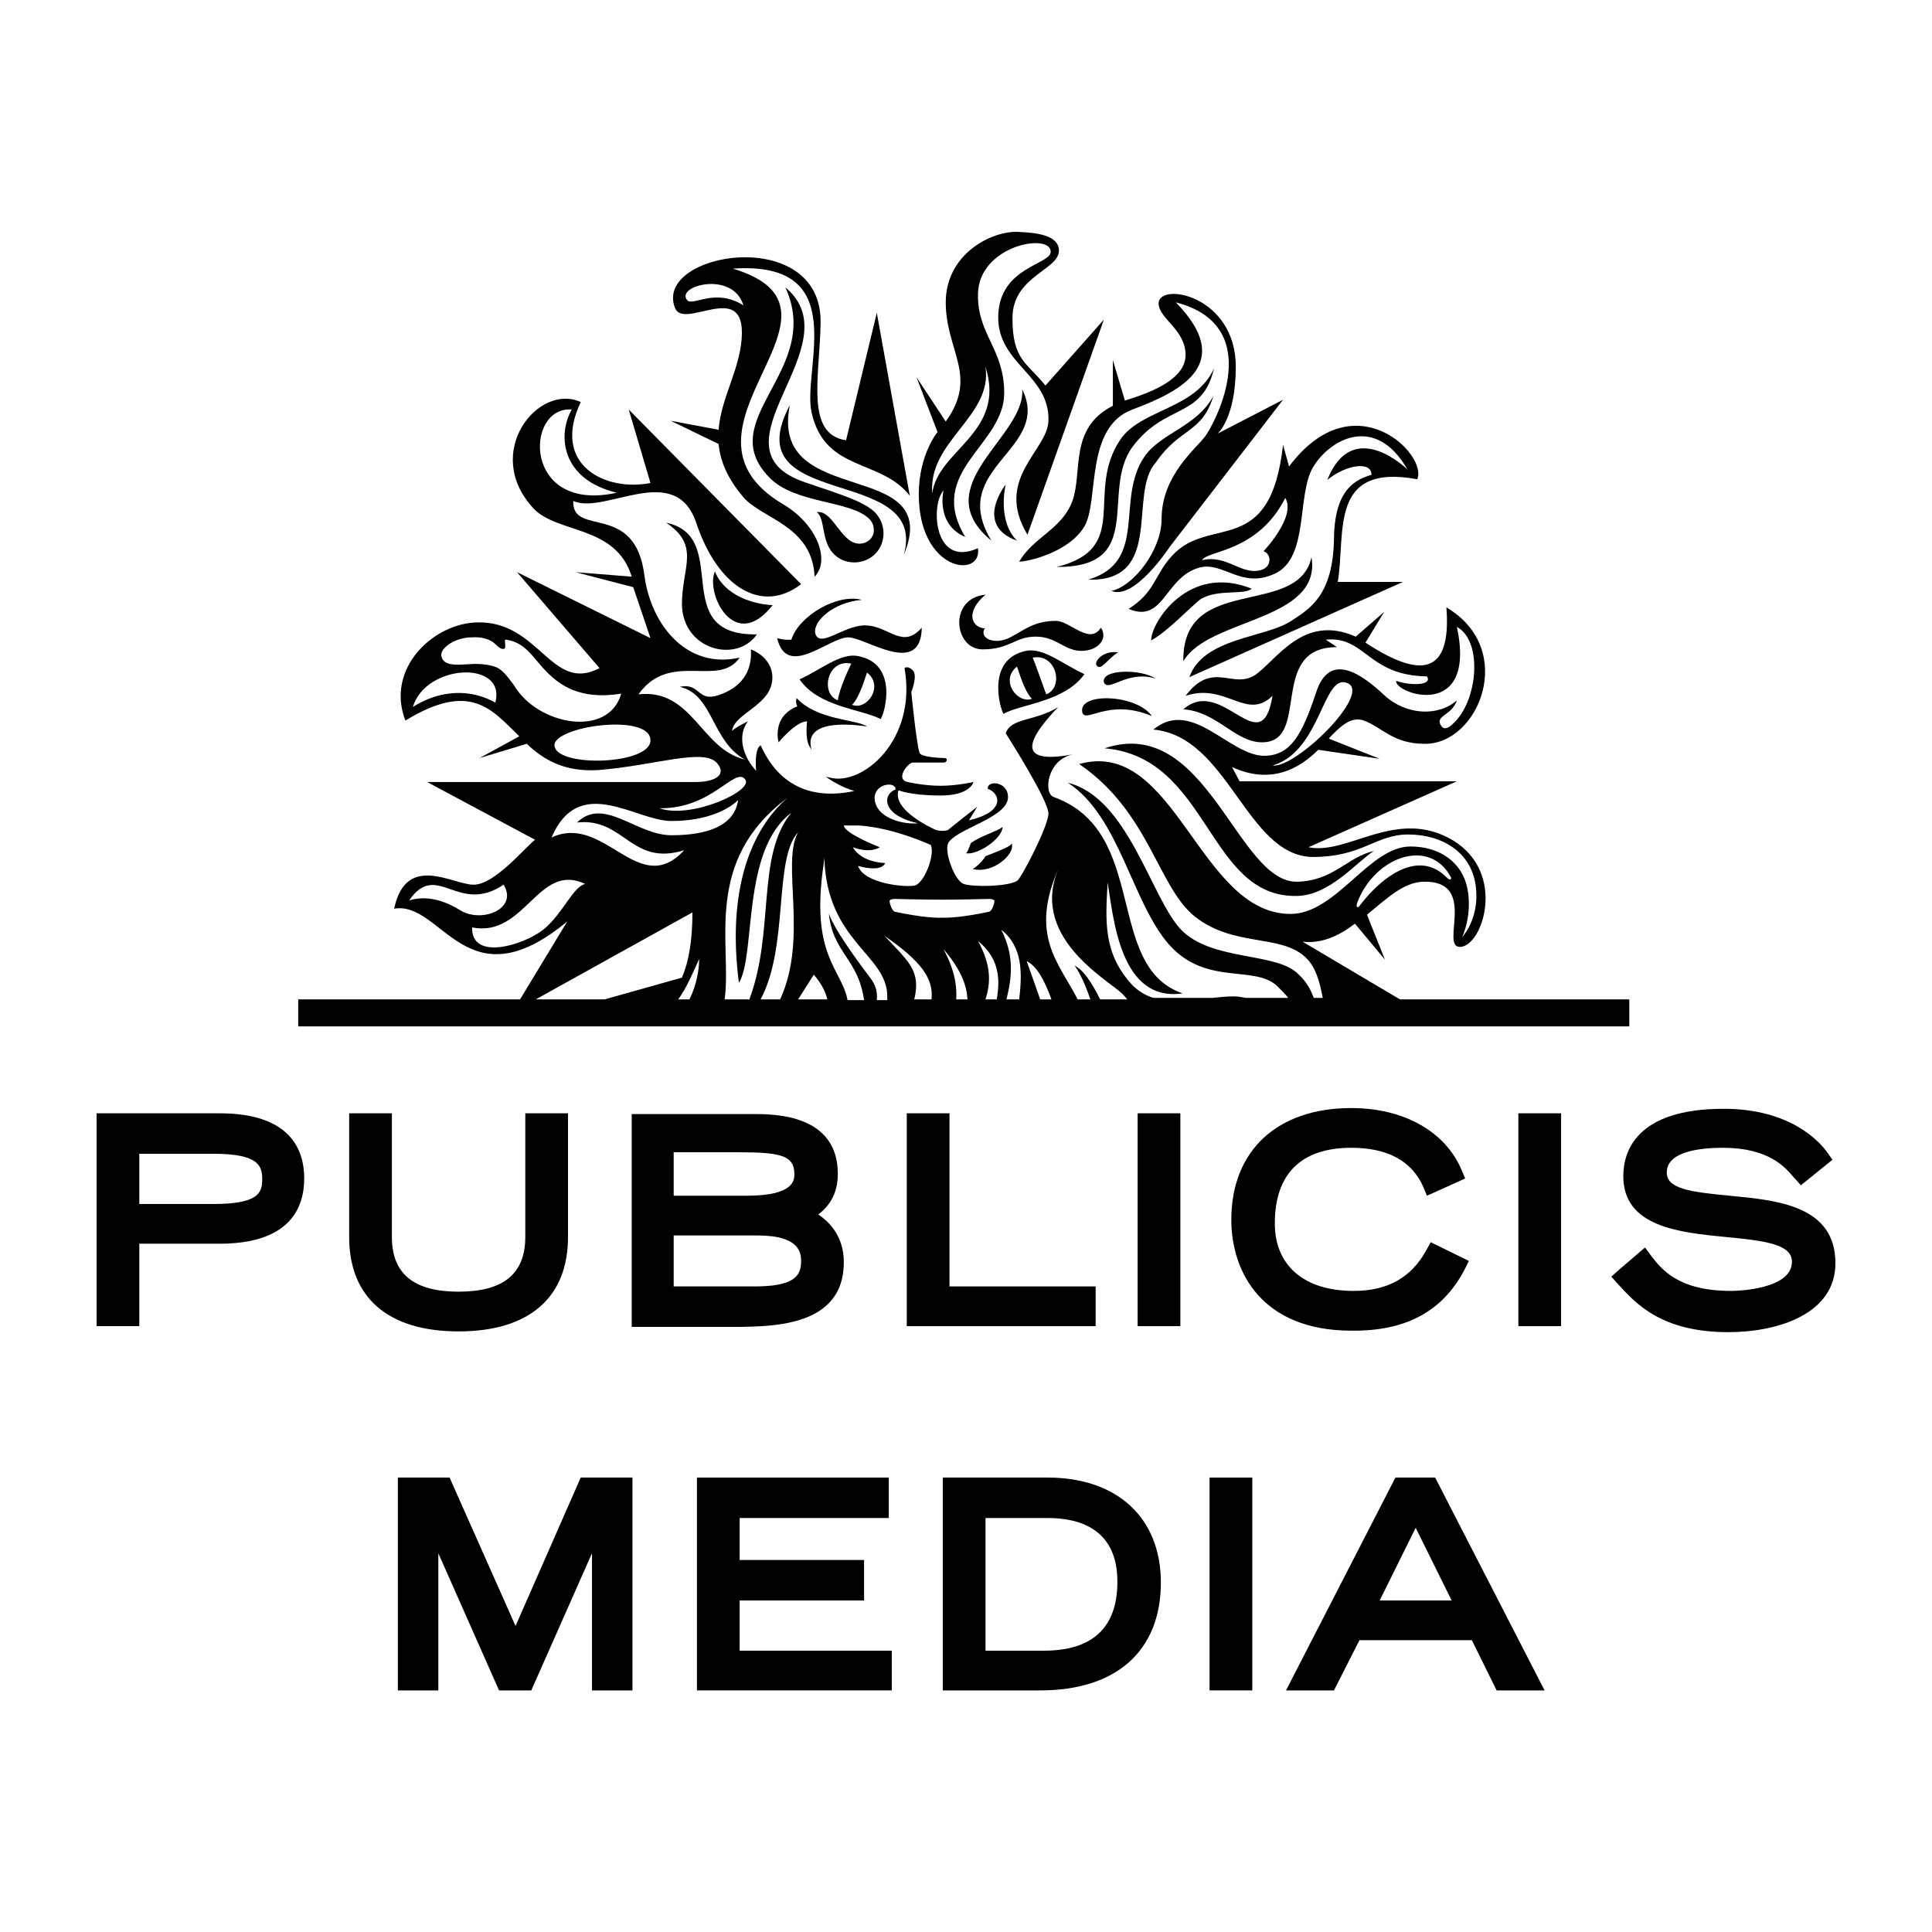 <svg width="100" height="100" viewBox="0 0 100 100" fill="none" xmlns="http://www.w3.org/2000/svg">
<path d="M11.362 57.624H5V68.641H7.211V64.374H11.362C14.97 64.374 15.746 62.551 15.746 60.999C15.746 59.486 15.009 57.624 11.362 57.624ZM7.211 59.719H11.052C13.379 59.719 13.573 60.34 13.573 61.038C13.573 61.736 13.379 62.318 11.052 62.318H7.211V59.719Z" fill="black"/>
<path d="M29.4 64.025V57.624H27.189V64.025C27.189 65.926 26.064 66.857 23.737 66.857C21.409 66.857 20.284 65.926 20.284 64.025V57.624H18.073V64.025C18.073 67.167 20.09 68.913 23.737 68.913C27.383 68.913 29.4 67.167 29.4 64.025Z" fill="black"/>
<path d="M43.676 65.344C43.676 64.025 42.978 63.288 42.357 62.861C42.861 62.473 43.366 61.852 43.366 60.766C43.366 57.663 40.068 57.663 38.982 57.663H32.698V68.68H38.323C40.03 68.641 43.676 68.641 43.676 65.344ZM38.206 59.641C40.379 59.641 41.116 59.797 41.116 60.766C41.116 61.077 41.116 61.891 38.633 61.891H34.87V59.641H38.206ZM39.06 66.585H34.87V63.947H39.215C41.465 63.947 41.465 64.917 41.465 65.305C41.465 66.081 41.038 66.585 39.06 66.585Z" fill="black"/>
<path d="M56.71 66.585H49.145V57.624H46.934V68.641H56.71V66.585Z" fill="black"/>
<path d="M61.095 57.624H58.884V68.641H61.095V57.624Z" fill="black"/>
<path d="M75.798 65.732L76.031 65.266L74.052 64.297L73.82 64.723C73.044 66.12 71.841 66.818 70.057 66.818C67.496 66.818 65.984 65.499 65.984 63.327C65.984 60.766 67.341 59.409 69.94 59.409C71.841 59.409 73.083 60.107 73.665 61.426L73.859 61.891L75.837 60.999L75.643 60.534C74.79 58.555 72.656 57.353 69.94 57.353C66.1 57.353 63.733 59.564 63.733 63.133C63.733 65.887 65.363 68.874 69.94 68.874C72.772 68.913 74.673 67.866 75.798 65.732Z" fill="black"/>
<path d="M80.802 57.624H78.591V68.641H80.802V57.624Z" fill="black"/>
<path d="M89.531 61.891C87.514 61.697 86.272 61.542 86.272 60.689C86.272 59.564 88.096 59.409 89.182 59.409C91.548 59.409 92.402 60.417 92.828 60.922L93.216 61.348L94.846 60.029L94.574 59.641C94.186 59.098 92.673 57.391 89.221 57.391C84.682 57.391 84.022 59.603 84.022 60.883C84.022 63.521 86.971 63.792 89.298 64.025C91.393 64.219 92.751 64.413 92.751 65.305C92.751 66.74 89.919 66.818 89.609 66.818C86.854 66.818 86.001 65.693 85.458 64.995L85.147 64.568L83.79 65.732L83.402 66.081L83.751 66.469C84.643 67.439 85.962 68.952 89.453 68.952C92.014 68.952 95.001 68.021 95.001 65.383C95.001 62.396 91.975 62.124 89.531 61.891Z" fill="black"/>
<path d="M26.684 84.159L23.27 76.478H20.593V87.495H22.688V80.396L25.831 87.495H27.499L30.641 80.396V87.495H32.736V76.478H30.059L26.684 84.159Z" fill="black"/>
<path d="M38.284 82.84H44.724V80.745H38.284V78.572H46.004V76.478H36.073V87.495H46.159V85.439H38.284V82.84Z" fill="black"/>
<path d="M54.228 76.478H48.797V87.495H53.841C57.797 87.495 60.086 85.439 60.086 81.909C60.086 78.572 57.836 76.478 54.228 76.478ZM54.035 85.439H51.009V78.572H54.228C55.897 78.572 57.836 79.154 57.836 81.87C57.836 84.236 56.556 85.439 54.035 85.439Z" fill="black"/>
<path d="M64.818 76.478H62.607V87.495H64.818V76.478Z" fill="black"/>
<path d="M72.227 76.478L66.564 87.495H69.046L70.365 84.896H76.184L77.464 87.495H79.947L74.283 76.478H72.227ZM71.413 82.84L73.275 79.077L75.137 82.84H71.413Z" fill="black"/>
<path d="M72.461 51.727L67.418 48.74C68.426 48.857 69.319 48.43 70.133 47.809L71.685 49.672L70.754 47.344C71.763 46.529 72.616 45.676 73.663 45.637C76.534 45.559 74.517 49.012 75.564 49.012C76.728 49.012 78.008 45.21 75.215 43.503C72.306 41.758 69.784 44.279 67.728 43.852L75.409 40.439H64.159L63.771 39.702C65.788 40.633 67.263 39.779 68.232 38.809L71.413 39.275L68.775 38.228C69.396 37.568 69.939 37.064 70.599 37.297C71.53 37.646 72.112 38.499 73.741 38.499C76.534 38.538 78.551 33.611 74.866 31.439C75.138 34.969 73.508 35.124 70.676 33.262L71.646 31.672L70.172 32.952C67.457 31.749 66.099 34.154 64.974 34.93C63.81 35.706 62.763 34.154 61.366 36.016C63.461 35.318 64.508 37.335 65.866 36.016C65.284 39.547 63.267 34.93 61.25 36.715C62.995 36.831 63.926 38.422 65.323 38.422C67.883 38.422 65.594 33.495 69.202 33.495L68.62 33.107C70.676 32.913 70.793 34.969 73.857 35.008C74.168 35.473 73.043 35.512 72.267 35.24C72.15 35.9 76.457 37.374 75.409 32.447C76.767 33.184 76.495 36.288 75.215 37.452C74.982 37.684 74.75 37.801 74.594 37.568C74.245 37.025 75.138 37.064 75.409 36.249C74.439 37.103 72.771 37.025 71.646 35.978C70.521 34.93 68.814 33.65 68.116 35.861C67.379 38.072 66.797 39.081 65.478 39.12C63.655 39.159 61.715 36.094 59.698 37.762C63.577 38.111 64.508 44.279 67.922 44.357C70.56 44.357 71.181 43.193 72.888 43.193C74.633 43.193 76.418 44.124 76.418 46.374C76.418 47.732 75.681 48.508 75.681 48.508C75.681 48.508 76.224 47.383 75.952 45.986C75.681 44.628 74.517 43.814 73.004 43.814C70.87 43.814 69.163 47.305 66.797 47.305C62.064 47.305 60.823 38.15 55.857 39.547C59.504 42.029 59.931 45.947 61.87 47.46C63.849 49.012 66.254 48.352 67.534 49.516C68.077 49.982 68.31 50.797 68.465 51.65H68C67.844 51.223 67.612 50.797 67.224 50.447C66.099 49.245 62.685 49.788 61.094 48.081C59.543 46.374 58.379 41.292 55.276 40.516C57.952 42.262 58.573 46.684 60.513 48.896C62.452 51.068 64.974 49.904 66.138 51.068C66.332 51.262 66.525 51.456 66.681 51.65H64.469C64.275 51.611 64.082 51.572 63.849 51.572C63.5 51.572 63.112 51.611 62.763 51.65H59.698C59.31 51.534 58.922 51.301 58.612 50.99C57.099 49.361 57.215 47.693 57.331 45.676C57.642 47.577 57.991 51.883 61.211 51.417C57.138 50.021 59.504 43.038 54.538 41.253C53.995 41.059 54.189 39.314 55.547 39.042C52.87 39.547 52.87 38.577 54.771 36.598C53.607 37.335 52.327 37.141 52.056 37.956C52.056 37.956 54.267 41.409 54.267 42.107C54.267 42.766 52.831 45.521 52.638 45.598C52.094 45.909 50.31 45.909 49.883 45.753C49.418 45.598 48.875 44.124 49.069 43.659C49.418 42.922 52.133 42.34 52.172 41.292C52.211 40.439 51.086 40.361 51.125 40.827C51.784 41.059 52.056 42.029 50.155 42.456L50.581 41.758C50.581 41.758 49.146 42.883 49.069 42.96C48.991 42.999 48.681 43.038 48.448 42.96C48.254 42.883 46.159 41.913 46.508 40.904C46.508 40.904 47.129 41.176 48.681 41.176C50.232 41.176 50.388 40.477 50.388 40.477C50.388 40.477 49.534 40.672 48.681 40.672C47.827 40.672 46.974 40.477 46.974 40.477C46.314 40.322 47.013 39.469 47.245 39.469C47.245 39.469 48.758 39.469 48.875 39.469C48.991 39.469 49.107 39.236 48.875 39.236C48.719 39.236 47.672 39.197 47.594 38.965C47.439 38.538 47.168 35.822 47.168 35.822C47.168 35.822 47.517 34.969 47.245 34.697C46.974 34.426 46.819 34.581 46.819 34.581C47.478 38.344 44.607 40.71 42.939 40.245L42.745 40.206C43.133 40.478 43.599 40.749 44.219 40.943C41.116 41.602 39.875 39.702 39.37 38.577C39.099 38.732 39.099 39.43 39.138 39.896C38.478 39.197 38.129 38.111 38.711 37.335C37.935 37.723 37.896 37.84 37.896 37.84C37.935 37.18 39.06 36.753 39.642 36.016C40.224 35.279 40.107 34.115 38.866 33.611C38.944 34.775 38.362 35.59 37.198 35.978C36.073 36.365 36.267 35.318 35.181 35.551C36.926 35.939 36.81 38.344 38.556 39.314C36.267 38.771 35.84 35.628 33.047 35.939C34.676 33.65 37.198 35.628 38.284 34.038C35.569 34.659 33.707 32.37 33.357 29.809C32.892 25.93 29.595 27.831 29.672 25.93C31.301 26.667 34.948 23.835 36.034 27.055C37.159 30.43 39.448 31.788 41.465 30.236L32.543 21.197L33.668 24.999C31.34 25.465 28.508 24.068 30.06 20.809C27.849 19.801 24.939 23.447 27.616 26.318C28.858 27.637 31.883 27.172 32.698 29.848L29.788 29.616L32.776 30.391L33.668 33.029L26.763 29.616L31.03 34.581C28.547 35.9 27.926 32.137 24.707 32.215C22.457 32.253 19.935 34.581 20.983 37.297C24.358 35.24 25.444 36.715 26.879 38.111L24.823 39.236L27.267 38.499C28.12 39.314 29.207 39.973 30.991 39.857C33.901 39.624 36.461 38.693 37.12 39.508C37.625 40.09 37.043 40.477 35.995 40.477H22.108L27.694 43.465C27.151 43.891 25.599 45.792 24.513 45.792C23.426 45.792 21.021 44.124 20.401 47.034C22.883 46.607 24.125 52.038 29.362 47.693L26.918 51.727H15.435V53.124H84.332V51.727H72.461ZM69.745 35.357C71.025 35.9 67.069 39.779 65.866 39.624C68.388 38.887 68.465 34.814 69.745 35.357ZM70.25 46.723C71.142 44.357 73.974 43.309 75.099 45.404C75.138 45.521 75.06 45.598 74.866 45.404C73.431 43.969 71.569 45.327 70.405 46.84C70.25 47.072 70.172 46.917 70.25 46.723ZM29.595 21.197C28.857 22.478 29.013 24.805 31.922 25.503C27.034 26.59 27.151 21.003 29.595 21.197ZM25.638 36.365C23.388 35.124 21.37 36.598 21.37 36.598C22.03 34.348 26.22 34.154 25.638 36.365ZM26.608 35.473C26.258 35.008 25.987 34.62 25.599 34.503C25.133 34.348 24.59 34.348 24.125 34.387C23.543 34.426 23.038 34.426 22.883 34.077C22.767 33.844 22.883 33.611 23.194 33.378C23.504 33.146 23.97 32.99 24.396 32.99C24.901 32.952 25.366 33.068 25.638 33.34C25.909 33.611 26.026 33.611 26.103 33.572C26.181 33.534 26.142 33.378 26.142 33.262C26.142 33.184 26.103 33.107 26.181 33.107C26.995 33.223 27.383 33.728 27.81 34.232C28.508 35.047 29.556 36.327 32.155 35.9C31.495 38.228 27.81 37.529 26.608 35.473ZM28.702 38.615C28.547 37.607 33.629 36.87 33.668 38.305C33.707 39.585 28.858 39.74 28.702 38.615ZM54.849 44.822C53.181 48.43 57.293 50.68 58.069 51.417C58.146 51.495 58.263 51.611 58.34 51.727H56.944C56.517 50.874 56.09 50.215 55.625 49.982C55.974 50.486 56.206 51.068 56.439 51.727H55.78C54.81 49.827 53.219 48.391 54.849 44.822ZM54.422 51.727H53.84L53.142 49.749C53.685 50.021 54.073 50.758 54.422 51.727ZM52.754 51.727H52.094C52.366 50.641 52.521 49.477 51.823 48.12C52.948 49.012 52.909 50.37 52.754 51.727ZM51.59 51.727H51.008C51.28 50.874 51.319 49.982 50.62 48.702C51.706 49.594 51.784 50.641 51.59 51.727ZM47.323 51.727C47.672 50.253 47.051 49.788 45.771 48.43C47.672 49.749 48.331 50.641 48.215 51.727H47.323ZM48.836 49.128C49.767 50.215 50.038 51.029 50.077 51.727H49.495C49.534 51.029 49.418 50.215 48.836 49.128ZM48.758 46.568C49.573 46.568 51.163 46.529 51.202 46.529C51.435 46.529 51.474 46.607 51.474 46.646C51.474 46.723 51.357 47.15 51.202 47.189C51.202 47.189 49.651 47.538 48.758 47.499C47.866 47.538 46.314 47.189 46.314 47.189C46.159 47.15 46.043 46.723 46.043 46.646C46.043 46.607 46.081 46.529 46.314 46.529C46.314 46.529 47.944 46.568 48.758 46.568ZM46.353 40.865C45.694 41.098 45.577 42.184 47.517 42.611C46.896 42.689 45.344 42.417 45.267 41.331C45.267 40.516 46.392 40.439 46.353 40.865ZM44.452 42.727C46.276 42.844 48.176 43.736 48.176 43.736C48.409 44.202 47.866 45.676 47.362 45.831C46.935 45.947 44.724 45.753 44.413 44.822C45.732 45.172 45.81 44.667 45.81 44.667C45.81 44.667 44.607 44.667 44.142 43.852C45.073 44.202 45.538 43.852 45.538 43.852C45.538 43.852 43.715 43.154 43.676 42.727H44.452ZM42.629 44.745L42.668 44.396C42.784 48.74 45.926 49.4 45.926 51.572C45.926 51.65 45.926 51.689 45.926 51.766H45.383C45.422 51.378 45.344 50.99 45.034 50.602C42.978 47.887 42.901 47.266 42.901 47.266C43.094 49.322 44.413 49.594 44.724 51.766H43.87C43.56 50.137 41.931 49.477 42.629 44.745ZM42.823 51.727H41.31L42.125 50.447C42.551 50.952 42.745 51.378 42.823 51.727ZM40.379 51.727H39.37C40.844 48.973 40.03 44.473 41.31 43.077C40.418 44.667 41.853 48.547 40.379 51.727ZM40.767 41.292C40.146 41.835 37.392 44.279 38.245 50.874C39.138 49.439 38.362 44.008 40.961 42.068C39.138 44.279 40.107 48.197 38.788 51.727H37.508C37.896 48.896 36.344 44.59 40.767 41.292ZM35.685 51.727H35.103C35.53 51.146 35.84 50.409 36.189 49.633C36.189 50.137 36.073 50.952 35.685 51.727ZM38.556 40.322C39.099 40.904 35.763 42.417 34.133 41.835C36.849 41.874 38.013 39.702 38.556 40.322ZM34.754 42.495C36.616 42.495 37.741 41.874 38.207 41.409C38.013 42.766 36.577 43.232 34.754 43.232C32.931 43.232 31.263 41.215 29.866 42.572C32.31 42.301 32.659 44.861 35.413 44.008C33.047 46.568 31.301 42.068 28.547 43.348C29.982 40.012 32.892 42.495 34.754 42.495ZM21.176 46.607C22.612 44.512 23.698 47.383 26.064 45.792C26.84 47.034 24.939 47.809 23.814 47.111C22.689 46.413 21.797 46.413 21.176 46.607ZM28.12 48.12C27.073 48.934 24.396 49.749 24.435 48.003C27.189 48.547 27.849 44.59 30.293 45.753C29.672 45.87 29.129 47.305 28.12 48.12ZM35.84 47.227C35.84 48.702 35.646 49.788 35.297 50.602L31.301 51.727H27.733L35.84 47.227Z" fill="black"/>
<path d="M51.009 30.779C49.069 30.973 49.38 33.611 50.854 33.611C52.289 33.611 52.522 32.952 53.608 32.952C54.694 32.952 55.082 33.689 55.975 33.689C56.828 33.689 57.371 33.068 56.983 32.486C56.401 33.417 55.393 32.137 54.656 32.137C53.531 32.137 53.026 32.603 52.289 32.99C51.475 33.417 50.66 33.029 50.97 32.525C50.311 32.486 49.923 31.71 51.009 30.779Z" fill="black"/>
<path d="M57.991 22.749C56.129 25.503 58.612 28.374 54.694 29.344C59.349 29.383 56.944 25.426 58.612 23.137C60.319 20.848 62.22 21.702 62.84 19.064C61.871 21.198 59.078 21.159 57.991 22.749Z" fill="black"/>
<path d="M52.638 27.986C51.591 26.939 52.056 25.077 52.056 25.077C52.056 25.077 50.388 27.172 52.638 27.986Z" fill="black"/>
<path d="M59.233 23.641C57.72 25.853 59.466 29.073 56.323 30.003C60.28 30.12 58.379 25.542 59.815 23.952C61.056 22.128 62.22 22.439 62.802 20.499C61.948 22.09 60.086 22.4 59.233 23.641Z" fill="black"/>
<path d="M64.781 30.469C61.522 29.15 59.582 32.215 59.582 33.146C60.358 32.758 61.677 31.361 62.143 31.012C63.035 30.469 64.431 30.818 64.781 30.469Z" fill="black"/>
<path d="M57.138 35.318C57.371 35.861 58.341 34.659 59.815 35.124C59.078 34.62 56.983 34.62 57.138 35.318Z" fill="black"/>
<path d="M67.883 28.84C67.185 32.021 61.172 29.654 61.249 34.232C62.53 31.982 68.426 32.176 67.883 28.84Z" fill="black"/>
<path d="M56.013 36.831C56.129 37.529 57.332 36.094 59.62 37.064C58.845 35.939 55.858 35.822 56.013 36.831Z" fill="black"/>
<path d="M51.318 27.986C48.991 24.185 54.461 23.292 52.909 20.15C53.103 22.594 47.866 25.154 51.318 27.986Z" fill="black"/>
<path d="M51.9 42.805C51.589 43.038 50.852 43.232 50.27 43.62C50.193 43.736 50.115 44.085 49.999 44.163C50.581 44.279 51.861 43.426 51.9 42.805Z" fill="black"/>
<path d="M44.413 33.96C43.521 33.766 42.435 34.697 41.387 35.163C42.357 36.598 44.646 36.715 45.577 37.219C45.81 36.909 46.508 34.348 44.413 33.96ZM43.366 36.249C42.435 35.9 42.823 34.077 44.064 34.348C43.986 34.503 43.443 35.628 43.366 36.249ZM44.103 36.482C44.529 36.055 44.801 34.969 44.879 34.814C45.771 35.512 44.879 36.792 44.103 36.482Z" fill="black"/>
<path d="M47.711 32.486C46.702 33.65 46.004 32.37 44.762 32.37C43.676 32.37 42.435 33.572 42.202 32.797C42.047 32.176 43.133 31.167 44.607 31.051C43.366 30.702 41.349 31.866 40.961 33.107C40.573 33.146 40.224 33.029 40.224 33.029C40.728 35.163 42.9 32.99 43.909 32.99C44.801 32.99 47.672 35.085 47.711 32.486Z" fill="black"/>
<path d="M47.439 19.529L48.526 22.361C48.526 22.361 47.556 23.525 47.556 25.581C47.556 29.616 50.853 29.965 50.62 28.374C48.293 29.422 48.176 26.085 48.836 25.387C48.836 25.387 48.409 27.133 49.961 27.792C47.905 24.378 51.978 23.059 51.978 20.344C51.978 18.055 50.582 17.318 50.62 15.223C50.659 12.702 54.345 12.042 54.383 13.012C54.422 13.71 51.707 13.788 51.668 16.387C51.629 18.831 54.345 19.413 54.267 21.779C54.228 23.331 51.435 24.766 53.181 27.676L57.138 16.542L54.112 19.956C53.142 18.753 52.405 18.637 52.405 16.465C52.405 14.292 54.81 13.982 54.81 12.973C54.81 12.159 53.608 12.042 52.715 12.004C51.358 11.926 48.952 13.129 48.952 15.65C48.952 18.172 50.659 19.452 48.952 21.818L47.439 19.529ZM51.008 18.986C52.095 22.4 48.526 23.292 48.254 25.542C48.021 22.827 51.396 21.547 51.008 18.986Z" fill="black"/>
<path d="M44.879 37.607C44.336 37.219 42.319 37.297 41.232 36.133C41.232 36.133 41.155 36.366 41.271 36.559C39.913 37.103 40.301 38.422 40.301 38.422C40.301 38.422 41.194 37.335 41.775 37.335C41.775 37.335 41.659 38.228 41.892 38.616L42.008 38.809C41.465 36.986 44.879 37.607 44.879 37.607Z" fill="black"/>
<path d="M34.715 21.779L37.197 22.982C37.275 23.835 37.624 24.728 38.478 25.736C39.447 26.861 42.047 27.21 42.163 29.848C42.978 29.034 42.318 27.172 40.572 26.124C33.9 22.206 45.111 16.077 37.934 13.904C44.141 13.478 41.503 19.103 42.008 21.353C42.706 24.456 45.577 23.719 47.09 25.659L45.383 16.193L43.792 22.788C41.659 22.478 42.434 19.452 42.473 16.736C42.59 11.577 33.745 13.051 34.947 15.96C35.413 17.047 38.4 14.603 38.4 17.202C38.4 18.986 37.314 20.538 37.197 22.245L34.715 21.779ZM35.568 15.534C34.947 14.797 37.934 13.982 38.478 15.805C37.004 14.874 35.84 15.883 35.568 15.534Z" fill="black"/>
<path d="M40.884 20.965C37.936 26.512 48.1 23.991 46.781 28.723C48.914 23.603 39.759 26.434 40.884 20.965Z" fill="black"/>
<path d="M67.146 46.374C68.814 46.335 70.172 44.667 71.103 44.047C69.745 44.357 69.008 45.598 67.146 45.637C64.042 45.715 62.452 36.947 57.176 38.732C62.607 39.197 62.491 46.49 67.146 46.374Z" fill="black"/>
<path d="M44.49 28.141C44.335 28.141 44.218 28.103 44.063 28.025C43.365 27.598 42.977 26.396 42.279 26.512C42.706 26.823 42.512 27.948 43.093 28.607C43.365 28.917 43.753 29.111 44.218 29.111C45.072 29.111 45.731 28.452 45.731 27.598C45.731 27.133 45.499 26.667 45.15 26.396C44.606 25.969 43.869 25.698 41.658 24.96C36.421 23.176 44.257 17.861 40.65 14.874C42.628 19.18 36.848 21.702 39.835 24.728C41.154 26.085 44.025 25.891 44.994 26.861C45.15 27.016 45.227 27.21 45.227 27.404C45.266 27.792 44.917 28.141 44.49 28.141Z" fill="black"/>
<path d="M39.992 31.322C39.06 31.284 37.509 30.857 37.005 29.577C36.5 30.702 38.013 33.844 39.992 31.322Z" fill="black"/>
<path d="M52.366 43.659C52.288 43.814 51.9 43.969 51.008 44.318C50.892 44.512 50.62 44.822 50.349 44.978C51.396 45.249 52.56 44.202 52.366 43.659Z" fill="black"/>
<path d="M56.751 34.426C56.983 34.775 57.294 34.115 57.876 33.766C57.1 33.65 56.634 34.232 56.751 34.426Z" fill="black"/>
<path d="M56.13 34.892C55.082 34.426 53.996 33.495 53.104 33.689C51.048 34.116 51.746 36.637 51.94 36.947C52.832 36.443 55.121 36.327 56.13 34.892ZM54.151 35.939C54.151 35.939 53.531 34.193 53.453 34.038C54.694 33.805 55.082 35.59 54.151 35.939ZM52.638 34.504C52.716 34.659 52.987 35.745 53.414 36.172C52.638 36.443 51.746 35.202 52.638 34.504Z" fill="black"/>
<path d="M60.669 28.762C59.738 29.771 59.815 30.624 58.419 31.516C60.242 32.292 60.281 29.887 62.065 29.383C63.307 29.034 64.238 30.508 65.983 29.693C67.768 28.878 67.108 25.62 67.962 24.184C68.815 22.749 71.182 21.391 72.85 24.301C72.85 24.301 70.018 21.508 68.699 24.844C69.63 24.068 70.988 23.835 70.988 24.573C70.251 24.805 69.087 25.232 69.048 27.831C69.009 30.857 67.768 31.516 66.837 32.137C65.479 33.029 62.298 32.99 61.561 35.047L72.617 30.12H69.242C69.669 27.637 68.738 23.952 73.354 24.805C73.936 23.564 70.095 19.646 66.72 24.146L66.41 23.021C65.751 28.956 62.608 26.628 60.669 28.762ZM66.526 25.775C67.108 26.745 65.401 28.529 65.401 28.529C65.828 28.684 65.828 29.344 65.285 29.499C64.276 29.809 63.501 28.684 62.22 28.995C62.453 28.491 65.091 28.607 66.526 25.775Z" fill="black"/>
<path d="M39.177 32.835C34.521 32.913 37.935 27.792 34.483 27.055C36.267 28.258 35.297 29.344 35.297 31.284C35.336 33.65 38.129 34.348 39.177 32.835Z" fill="black"/>
<path d="M55.508 25.93C54.965 27.404 53.49 27.792 52.753 29.072C53.18 29.072 55.314 28.607 56.128 27.249C56.904 25.93 56.128 22.128 58.611 21.198C61.21 20.228 63.926 18.792 60.861 15.65C65.555 16.853 62.917 21.857 62.374 22.594C61.831 23.292 60.124 24.65 60.124 26.861C60.124 28.491 58.65 30.353 57.525 30.585C58.727 31.09 60.551 28.297 60.551 28.297L66.408 20.693L63.033 22.439C63.033 22.439 63.964 21.624 63.964 18.986C63.964 15.262 59.93 14.564 59.969 15.728C60.008 16.503 61.327 17.047 61.365 18.327C61.404 19.607 59.62 20.305 58.223 20.732L57.602 18.637V21.003C55.314 22.167 56.051 24.417 55.508 25.93Z" fill="black"/>
</svg>
